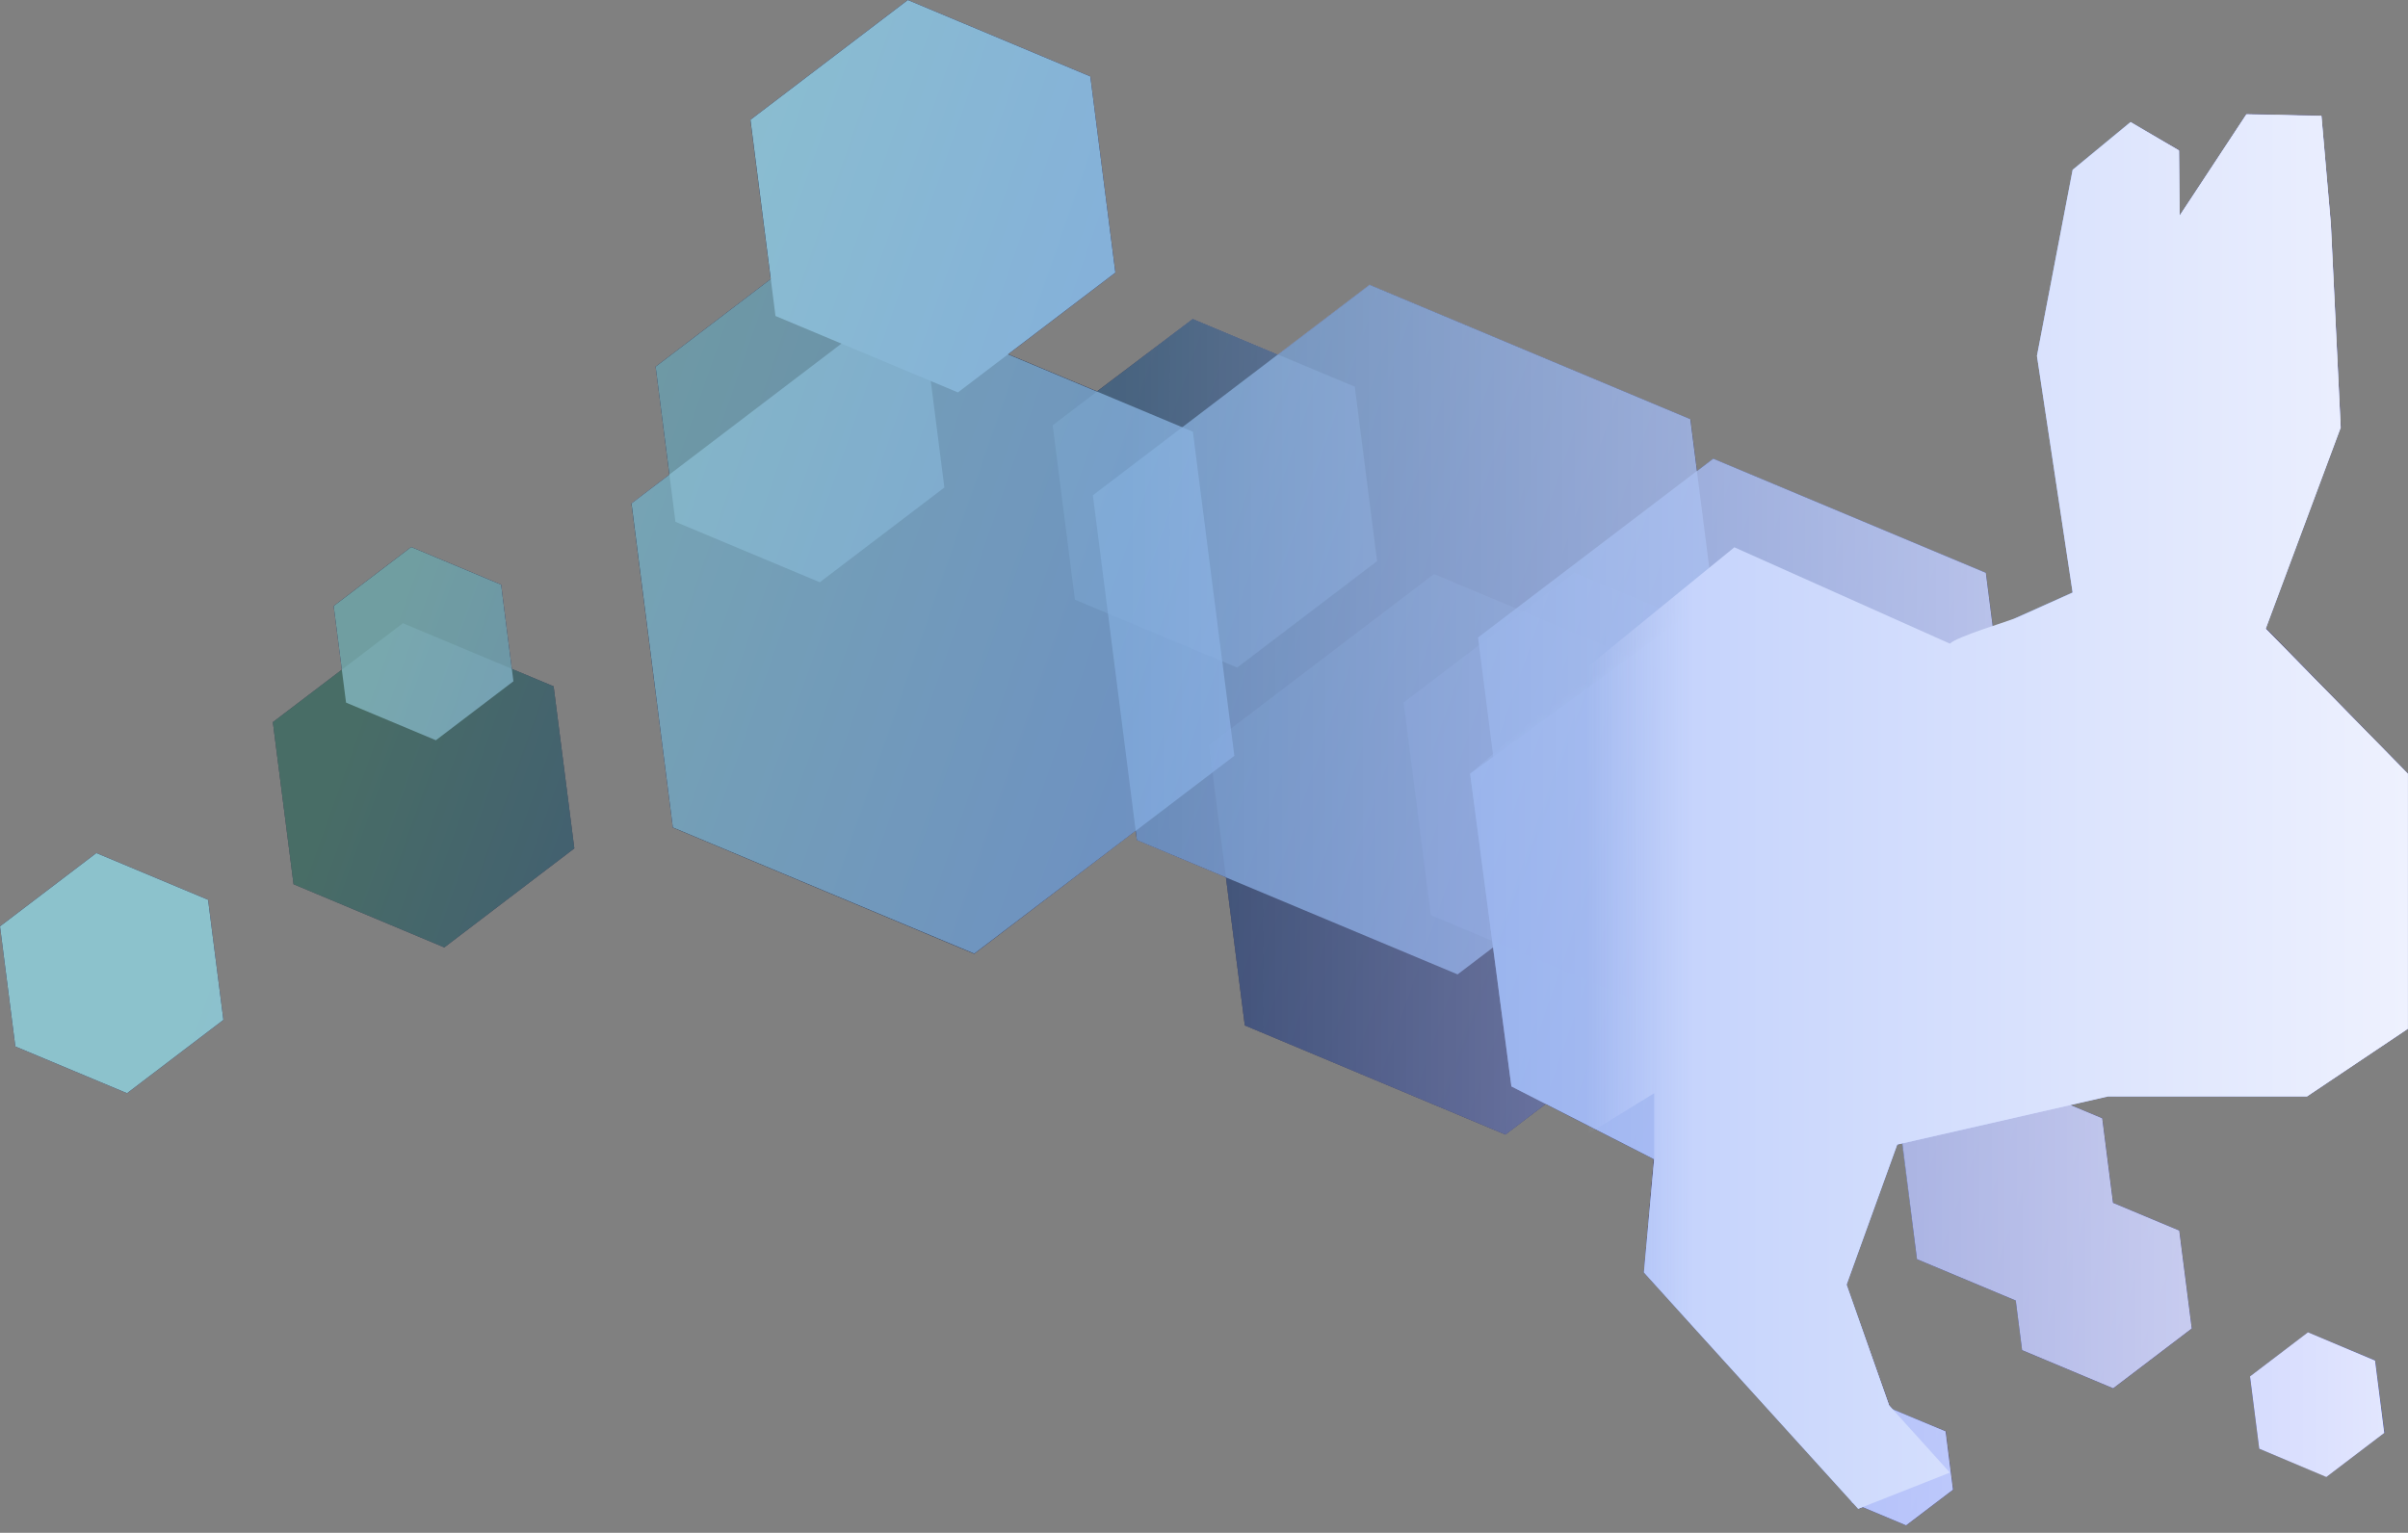 <?xml version="1.0" encoding="UTF-8"?>
<svg width="256px" height="163px" viewBox="0 0 256 163" version="1.1" xmlns="http://www.w3.org/2000/svg" xmlns:xlink="http://www.w3.org/1999/xlink" preserveAspectRatio="xMidYMid">
    <rect x="0" y="0" width="256" height="163" fill="#808080" stroke="none"/>
    <title>epsagon</title>
    <defs>
        <path d="M49.827,58.231 C50.597,57.462 57.323,53.868 58.131,53.506 L64.058,50.851 L60.263,25.683 L64.058,5.895 L70.215,0.816 L75.364,3.848 L75.425,10.775 L82.522,0 L90.503,0.177 L91.503,11.668 L92.55,33.303 L84.577,54.699 L99.669,70.092 L99.669,97.253 L88.964,104.433 L67.798,104.433 L45.409,109.544 L40.022,124.444 L44.547,137.282 L51.005,144.432 L41.261,148.28 L18.472,123.144 L19.564,111.106 L4.387,103.364 L-2.18746847e-14,70.107 L25.352,51.589 L49.827,58.231 Z" id="path-1"></path>
        <linearGradient x1="-1246.114%" y1="-445.363%" x2="12.973%" y2="35.84%" id="epsagonLinearGradient-3">
            <stop stop-color="#5CCD53" offset="0%"></stop>
            <stop stop-color="#0000F3" offset="99%"></stop>
        </linearGradient>
        <linearGradient x1="81.768%" y1="62.157%" x2="838.157%" y2="351.401%" id="epsagonLinearGradient-4">
            <stop stop-color="#5CCD53" offset="0%"></stop>
            <stop stop-color="#0000F3" offset="99%"></stop>
        </linearGradient>
        <linearGradient x1="26.883%" y1="38.702%" x2="394.258%" y2="212.238%" id="epsagonLinearGradient-5">
            <stop stop-color="#5CCD53" offset="0%"></stop>
            <stop stop-color="#0000F3" offset="99%"></stop>
        </linearGradient>
        <linearGradient x1="-9.279%" y1="24.494%" x2="100.746%" y2="58.091%" id="epsagonLinearGradient-6">
            <stop stop-color="#5CCD53" offset="0%"></stop>
            <stop stop-color="#0000F3" offset="99%"></stop>
        </linearGradient>
        <linearGradient x1="46.668%" y1="50%" x2="98.994%" y2="50%" id="epsagonLinearGradient-7">
            <stop stop-color="#FFFFFF" stop-opacity="0" offset="0%"></stop>
            <stop stop-color="#FFFFFF" stop-opacity="0.8" offset="100%"></stop>
        </linearGradient>
        <linearGradient x1="100%" y1="50%" x2="5.92723867e-15%" y2="50%" id="epsagonLinearGradient-8">
            <stop stop-color="#EEF1FE" offset="0%"></stop>
            <stop stop-color="#C6D4FC" offset="87.071%"></stop>
            <stop stop-color="#C2D1FC" stop-opacity="0" offset="100%"></stop>
        </linearGradient>
    </defs>
    <g>
        <g fill="#1A1233">
            <path d="M245.371,141.692 L239.206,146.379 L240.191,154.053 L247.326,157.046 L253.491,152.359 L252.506,144.678 L245.371,141.692 Z M10.244,90.711 L0,98.507 L1.632,111.283 L13.507,116.255 L23.751,108.459 L22.12,95.683 L10.244,90.711 L10.244,90.711 Z M54.414,71.131 L53.275,62.172 L43.716,58.17 L35.473,64.443 L36.343,71.215 L29.008,76.795 L31.209,94.028 L47.233,100.747 L61.056,90.218 L58.855,72.986 L54.414,71.131 Z"></path>
            <path d="M240.892,66.813 L248.865,45.417 L247.819,23.782 L246.818,12.291 L238.837,12.114 L231.741,22.889 L231.679,15.962 L226.53,13.007 L220.373,18.087 L216.579,37.874 L220.373,63.042 C220.373,63.042 215.255,65.351 214.447,65.697 C214.047,65.874 212.977,66.367 211.892,66.905 L211.122,60.925 L182.145,48.788 L180.413,50.104 L179.713,44.586 L145.617,30.309 L135.866,37.728 L126.799,33.926 L116.632,41.623 L107.181,37.667 L118.58,28.993 L115.917,8.127 L96.514,0 L79.774,12.745 L81.937,29.678 L69.699,38.99 L71.162,50.466 L67.129,53.544 L71.531,88.001 L103.571,101.424 L120.735,88.34 L120.865,89.325 L130.332,93.297 L132.341,109.044 L160.048,120.65 L164.32,117.402 L175.81,123.259 L174.764,135.312 L196.883,159.671 L196.883,159.794 L197.037,159.856 L197.584,160.448 L198.03,160.271 L202.648,162.211 L207.635,158.416 L206.866,152.205 L201.255,149.896 L200.886,149.481 L196.314,136.612 L201.701,121.712 L202.356,121.566 L202.263,121.635 L203.803,133.903 L214.308,138.298 L214.978,143.578 L224.66,147.634 L233.011,141.276 L231.687,130.863 L224.645,127.915 L223.498,118.918 L220.104,117.502 L224.129,116.578 L245.294,116.578 L256,109.398 L256,82.275 L240.892,66.813 Z"></path>
        </g>
        <g>
            <polygon fill="#A1BEFF" opacity="0.77" points="211.114 60.902 182.137 48.765 157.131 67.791 161.11 98.954 190.095 111.091 215.093 92.065 211.114 60.902"></polygon>
            <polygon fill="#A1BEFF" opacity="0.74" points="179.697 44.563 145.602 30.278 116.186 52.667 120.865 89.341 154.961 103.618 184.384 81.236 179.697 44.563"></polygon>
            <polygon fill="#A1BEFF" opacity="0.79" points="126.822 45.909 94.782 32.487 67.136 53.529 71.531 87.994 103.579 101.409 131.225 80.374"></polygon>
            <polygon fill="#A1BEFF" opacity="0.7" points="98.292 35.342 82.945 28.908 69.699 38.99 71.808 55.492 87.155 61.918 100.4 51.843 98.292 35.342"></polygon>
            <polygon fill="#A1BEFF" opacity="0.37" points="144.032 41.122 126.792 33.903 111.914 45.224 114.277 63.773 131.525 70.992 146.402 59.671 144.032 41.122"></polygon>
            <polygon fill="#A1BEFF" opacity="0.7" points="231.671 130.855 224.629 127.908 223.482 118.918 212.069 114.139 202.225 121.627 203.795 133.903 214.293 138.298 214.97 143.57 224.652 147.626 233.003 141.269 231.671 130.855"></polygon>
            <path d="M206.827,152.205 L201.055,149.789 L196.075,153.575 L196.868,159.786 L202.64,162.203 L207.62,158.416 L206.827,152.205 L206.827,152.205 Z M252.506,144.678 L245.371,141.692 L239.206,146.379 L240.191,154.053 L247.326,157.046 L253.491,152.359 L252.506,144.678 Z M22.12,95.683 L10.244,90.711 L0,98.507 L1.632,111.283 L13.507,116.255 L23.751,108.459 L22.12,95.683 L22.12,95.683 Z" fill="#A1BEFF"></path>
            <polygon fill="#A1BEFF" opacity="0.29" points="58.855 72.986 42.831 66.274 29.008 76.795 31.209 94.028 47.233 100.747 61.056 90.218"></polygon>
            <g transform="translate(156.292, 12.168)">
                <mask id="mask-2" fill="white">
                    <use xlink:href="#path-1"></use>
                </mask>
                <use fill="#A1BEFF" opacity="0.46" xlink:href="#path-1"></use>
                <path d="M52.952,56.254 C53.721,55.484 57.323,53.837 58.131,53.475 L64.058,50.82 L60.263,25.652 L64.058,5.865 L70.215,0.785 L75.364,3.817 L75.425,10.744 L82.522,-0.031 L90.503,0.146 L91.503,11.637 L92.55,33.272 L84.577,54.668 L99.669,70.061 L99.669,97.222 L88.964,104.403 L67.798,104.403 L45.409,109.544 L40.022,124.444 L44.547,137.282 L51.005,144.432 L41.261,148.28 L18.472,123.144 L19.564,111.106 L4.387,103.364 L-2.18746847e-14,70.107 L28.077,45.663 L52.952,56.254 Z" fill="#A1BEFF" mask="url(#mask-2)"></path>
            </g>
            <polygon fill="#A1BEFF" opacity="0.7" points="53.275 62.172 43.716 58.17 35.473 64.443 36.789 74.717 46.34 78.719 54.583 72.447 53.275 62.172"></polygon>
            <polygon fill="#A1BEFF" opacity="0.22" points="180.167 72.662 152.452 61.048 128.539 79.251 132.349 109.051 160.063 120.665 183.969 102.463"></polygon>
            <polygon fill="#A1BEFF" opacity="0.22" points="188.402 69.699 167.367 60.887 149.219 74.702 152.113 97.322 173.147 106.127 191.288 92.319 188.402 69.699"></polygon>
            <polygon fill="#A1BEFF" points="115.917 8.127 96.514 4.37493693e-14 79.782 12.738 82.445 33.603 101.84 41.73 118.58 28.993 115.917 8.127"></polygon>
        </g>
        <g opacity="0.3" style="mix-blend-mode: color;">
            <path d="M245.371,141.692 L239.206,146.379 L240.191,154.053 L247.326,157.046 L253.491,152.359 L252.506,144.678 L245.371,141.692 Z M10.244,90.711 L0,98.507 L1.632,111.283 L13.507,116.255 L23.751,108.459 L22.12,95.683 L10.244,90.711 L10.244,90.711 Z M54.414,71.131 L53.275,62.172 L43.716,58.17 L35.473,64.443 L36.343,71.215 L29.008,76.795 L31.209,94.028 L47.233,100.747 L61.056,90.218 L58.855,72.986 L54.414,71.131 Z" fill="#1A1233"></path>
            <path d="M240.892,66.813 L248.865,45.417 L247.819,23.782 L246.818,12.291 L238.837,12.114 L231.741,22.889 L231.679,15.962 L226.53,13.007 L220.373,18.087 L216.579,37.874 L220.373,63.042 C220.373,63.042 215.255,65.351 214.447,65.697 C214.047,65.874 212.977,66.367 211.892,66.905 L211.122,60.925 L182.145,48.788 L180.413,50.104 L179.713,44.586 L145.617,30.309 L135.866,37.728 L126.799,33.926 L116.632,41.623 L107.181,37.667 L118.58,28.993 L115.917,8.127 L96.514,0 L79.774,12.745 L81.937,29.678 L69.699,38.99 L71.162,50.466 L67.129,53.544 L71.531,88.001 L103.571,101.424 L120.735,88.34 L120.865,89.325 L130.332,93.297 L132.341,109.044 L160.048,120.65 L164.32,117.402 L175.81,123.259 L174.764,135.312 L196.883,159.671 L196.883,159.794 L197.037,159.856 L197.584,160.448 L198.03,160.271 L202.648,162.211 L207.635,158.416 L206.866,152.205 L201.255,149.896 L200.886,149.481 L196.314,136.612 L201.701,121.712 L202.356,121.566 L202.263,121.635 L203.803,133.903 L214.308,138.298 L214.978,143.578 L224.66,147.634 L233.011,141.276 L231.687,130.863 L224.645,127.915 L223.498,118.918 L220.104,117.502 L224.129,116.578 L245.294,116.578 L256,109.398 L256,82.275 L240.892,66.813 Z" fill="#1A1233"></path>
            <polygon fill="url(#epsagonLinearGradient-3)" points="245.371 141.692 239.206 146.379 240.191 154.053 247.326 157.046 253.491 152.359 252.506 144.678"></polygon>
            <polygon fill="url(#epsagonLinearGradient-4)" points="10.244 90.711 0 98.507 1.632 111.283 13.507 116.255 23.751 108.459 22.12 95.683 10.244 90.711"></polygon>
            <polygon fill="url(#epsagonLinearGradient-5)" points="54.414 71.131 53.275 62.172 43.716 58.17 35.473 64.443 36.343 71.215 29.008 76.795 31.209 94.028 47.233 100.747 61.056 90.218 58.855 72.986"></polygon>
            <path d="M240.892,66.813 L248.865,45.417 L247.819,23.782 L246.818,12.291 L238.837,12.114 L231.741,22.889 L231.679,15.962 L226.53,13.007 L220.373,18.087 L216.579,37.874 L220.373,63.042 C220.373,63.042 215.255,65.351 214.447,65.697 C214.047,65.874 212.977,66.367 211.892,66.905 L211.122,60.925 L182.145,48.788 L180.413,50.104 L179.713,44.586 L145.617,30.309 L135.866,37.728 L126.799,33.926 L116.632,41.623 L107.181,37.667 L118.58,28.993 L115.917,8.127 L96.514,0 L79.774,12.745 L81.937,29.678 L69.699,38.99 L71.162,50.466 L67.129,53.544 L71.531,88.001 L103.571,101.424 L120.735,88.34 L120.865,89.325 L130.332,93.297 L132.341,109.044 L160.048,120.65 L164.32,117.402 L175.81,123.259 L174.764,135.312 L196.883,159.671 L196.883,159.794 L197.037,159.856 L197.584,160.448 L198.03,160.271 L202.648,162.211 L207.635,158.416 L206.866,152.205 L201.255,149.896 L200.886,149.481 L196.314,136.612 L201.701,121.712 L202.356,121.566 L202.263,121.635 L203.803,133.903 L214.308,138.298 L214.978,143.578 L224.66,147.634 L233.011,141.276 L231.687,130.863 L224.645,127.915 L223.498,118.918 L220.104,117.502 L224.129,116.578 L245.294,116.578 L256,109.398 L256,82.275 L240.892,66.813 Z" fill="url(#epsagonLinearGradient-6)"></path>
        </g>
        <path d="M252.498,144.686 L253.476,152.382 L247.318,157.07 L240.184,154.06 L239.206,146.364 L245.363,141.677 L252.498,144.686 Z M10.244,90.741 L0,98.515 L1.593,111.283 L13.469,116.263 L23.751,108.443 L22.12,95.675 L10.244,90.741 Z M54.414,71.154 L53.267,62.203 L43.716,58.201 L35.458,64.45 L36.32,71.215 L28.985,76.803 L31.186,94.035 L47.226,100.747 L61.079,90.226 L58.855,72.993 L54.414,71.154 Z M240.892,66.836 L248.865,45.44 L247.819,23.782 L246.818,12.291 L238.837,12.114 L231.741,22.889 L231.679,15.962 L226.53,13.007 L220.373,18.087 L216.579,37.874 L220.373,63.042 C220.373,63.042 215.255,65.351 214.447,65.697 C214.047,65.874 212.977,66.367 211.892,66.905 L211.122,60.925 L182.145,48.788 L180.413,50.104 L179.713,44.586 L145.617,30.309 L135.866,37.728 L126.799,33.926 L116.632,41.623 L107.181,37.667 L118.58,28.993 L115.917,8.127 L96.514,0 L79.774,12.745 L81.937,29.678 L69.699,38.99 L71.162,50.466 L67.129,53.544 L71.531,88.001 L103.571,101.424 L120.735,88.34 L120.865,89.325 L130.332,93.297 L132.341,109.044 L160.048,120.65 L164.32,117.402 L175.81,123.259 L174.764,135.312 L196.883,159.671 L196.883,159.794 L197.037,159.856 L197.584,160.448 L198.03,160.271 L202.648,162.211 L207.635,158.416 L206.866,152.205 L201.255,149.896 L200.886,149.481 L196.314,136.612 L201.701,121.712 L202.356,121.566 L202.263,121.635 L203.803,133.903 L214.308,138.298 L214.978,143.578 L224.66,147.634 L233.011,141.276 L231.687,130.863 L224.645,127.915 L223.498,118.918 L220.104,117.502 L224.129,116.578 L245.294,116.578 L256,109.398 L256,82.275 L240.892,66.836 Z" fill="url(#epsagonLinearGradient-7)"></path>
        <path d="M207.297,68.445 C208.066,67.675 213.616,66.036 214.424,65.674 L220.35,63.019 L216.556,37.851 L220.35,18.064 L226.507,12.984 L231.656,16.016 L231.718,22.943 L238.814,12.168 L246.795,12.345 L247.796,23.836 L248.842,45.471 L240.869,66.867 L255.962,82.26 L255.962,109.421 L245.256,116.602 L224.09,116.602 L201.701,121.712 L196.314,136.612 L200.839,149.45 L207.297,156.6 L197.553,160.448 L174.764,135.312 L175.857,123.274 L175.857,116.255 L168.691,120.665 L168.691,70.992 L184.384,58.201 L207.297,68.445 Z" fill="url(#epsagonLinearGradient-8)"></path>
    </g>
</svg>
